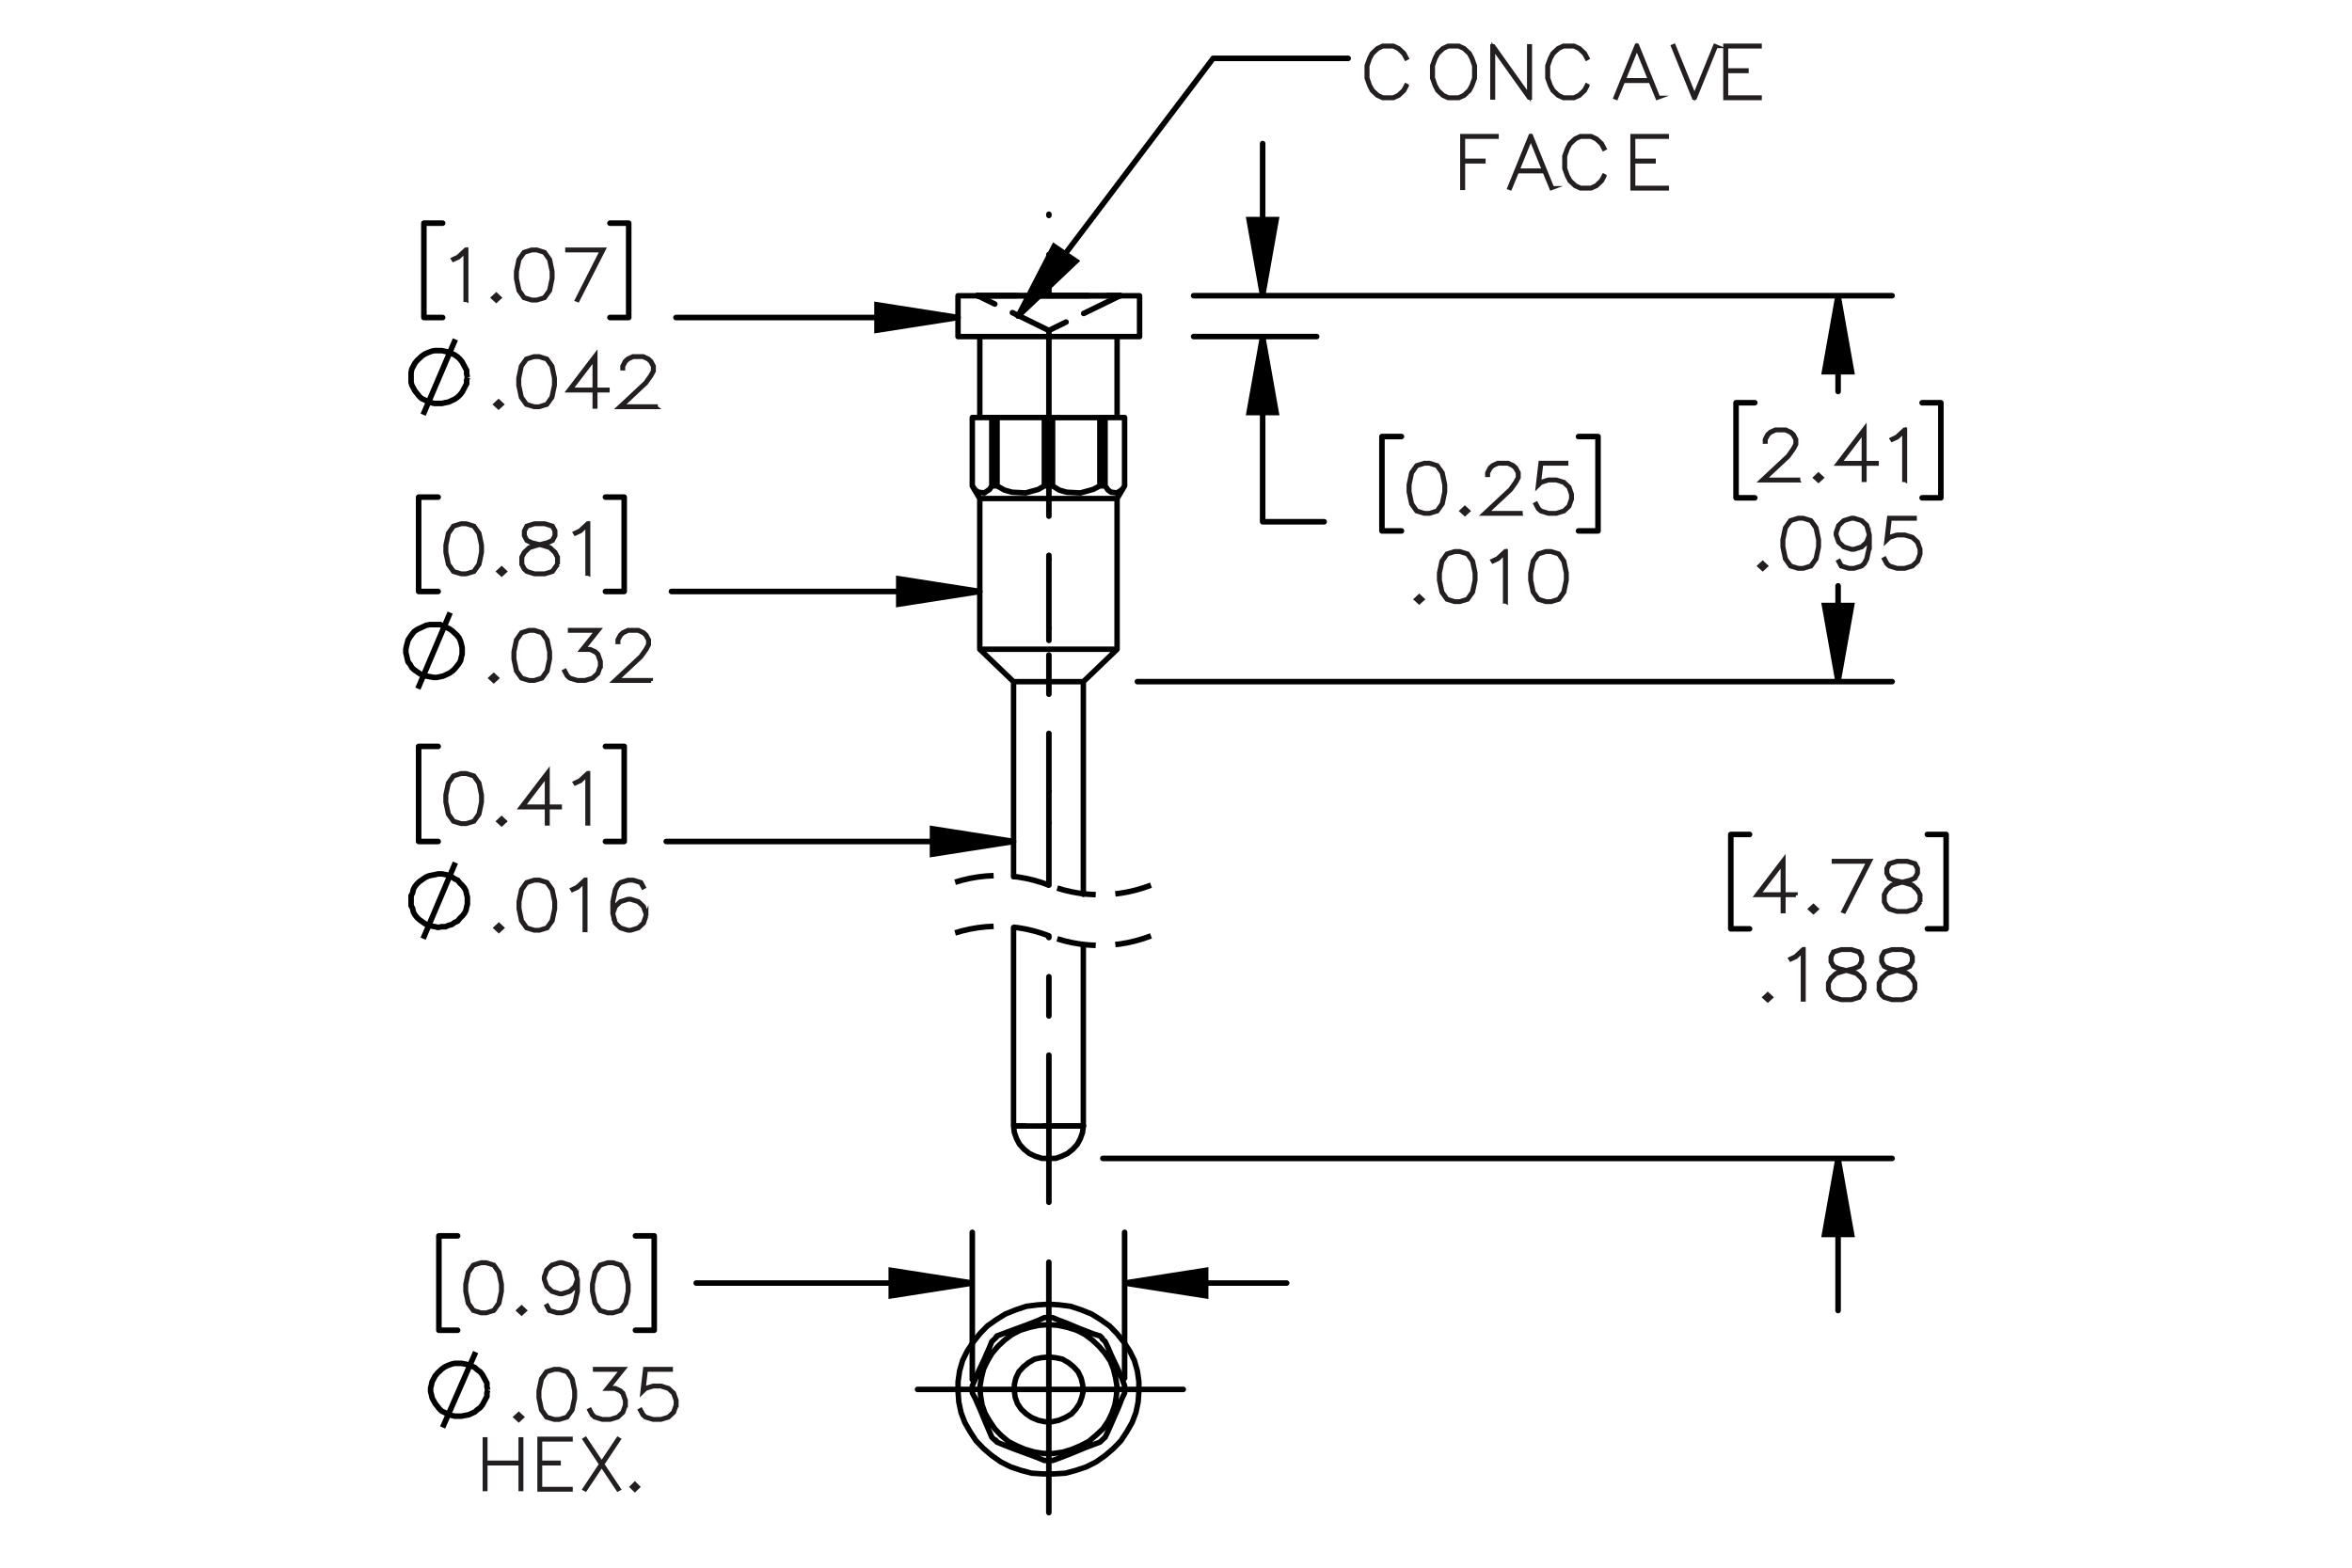 <?xml version="1.0" encoding="UTF-8"?><svg id="Layer_1" xmlns="http://www.w3.org/2000/svg" viewBox="0 0 216 144"><defs><style>.cls-1{stroke-dashoffset:.217px;}.cls-1,.cls-2,.cls-3,.cls-4{stroke-miterlimit:10;}.cls-1,.cls-5,.cls-6,.cls-7,.cls-8,.cls-3,.cls-9,.cls-10,.cls-11,.cls-12,.cls-13{fill:none;stroke:#000;}.cls-1,.cls-6,.cls-7,.cls-8,.cls-3,.cls-9,.cls-10,.cls-11,.cls-12,.cls-13{stroke-width:.51px;}.cls-1,.cls-8,.cls-12{stroke-dasharray:0 0 3.6 1.8;}.cls-2{stroke-width:.35px;}.cls-2,.cls-4{stroke:#231f20;}.cls-5{stroke-width:.5px;}.cls-5,.cls-6,.cls-7,.cls-8,.cls-9,.cls-10,.cls-11,.cls-12,.cls-13{stroke-linecap:round;stroke-linejoin:round;}.cls-6{stroke-dashoffset:29.868px;}.cls-6,.cls-7,.cls-10,.cls-11,.cls-13{stroke-dasharray:0 0 0 0 43.2 3.6 3.6 3.6;}.cls-7{stroke-dashoffset:42.84px;}.cls-8{stroke-dashoffset:1.843px;}.cls-10{stroke-dashoffset:37.901px;}.cls-4{stroke-width:.35px;}.cls-13{stroke-dashoffset:29.687px;}</style></defs><g><path class="cls-2" d="M165.156,44.142h-3.403l2.427-2.268,.46-.652,.229-.429v-.413l-.229-.419-.219-.208-.451-.211h-.907l-.447,.211-.223,.208-.229,.419v.208h-.104v-.232l.238-.459,.248-.23,.49-.227h.964l.486,.227,.248,.23,.242,.459v.465l-.242,.45-.474,.664-2.257,2.111h3.152v.095Z"/><path class="cls-2" d="M167.311,43.879l-.308,.281-.307-.281,.307-.288,.308,.288Zm-.147,0l-.16-.15-.16,.15,.16,.15,.16-.15Z"/><path class="cls-2" d="M172.367,42.612h-1.116v1.487h-.108v-1.487h-2.394l2.502-3.277v3.176h1.116v.101Zm-1.225-.101v-2.861l-2.182,2.861h2.182Z"/><path class="cls-2" d="M174.971,44.099h-.108v-4.489l-.613,.585-.477,.217-.052-.086,.46-.22,.716-.664h.075v4.658Z"/></g><g><path class="cls-2" d="M162.188,51.989l-.307,.281-.308-.281,.308-.288,.307,.288Zm-.146,0l-.16-.15-.16,.15,.16,.15,.16-.15Z"/><path class="cls-2" d="M167.064,50.242l-.232,1.108-.49,.682-.729,.221h-.483l-.729-.221-.487-.682-.235-1.108v-.673l.235-1.107,.487-.683,.729-.227h.483l.729,.227,.49,.683,.232,1.107v.673Zm-.104-.015v-.643l-.235-1.086-.448-.634-.676-.211h-.454l-.677,.211-.451,.634-.231,1.086v.643l.231,1.086,.451,.633,.677,.211h.454l.676-.211,.448-.633,.235-1.086Z"/><path class="cls-2" d="M171.723,50.242l-.232,1.108-.241,.45-.255,.232-.723,.221h-.483l-.735-.221-.241-.456,.095-.052,.229,.422,.67,.211h.454l.683-.211,.213-.208,.229-.425,.235-1.086v-.784l-.134,.377-.49,.459-.723,.227h-.248l-.722-.227-.49-.459-.239-.676v-.232l.239-.676,.49-.456,.722-.227h.248l.723,.227,.49,.456,.238,.896v1.111Zm-.104-1.105l-.229-.851-.448-.422-.683-.211h-.223l-.683,.211-.447,.422-.23,.637v.208l.23,.64,.447,.419,.683,.214h.223l.683-.214,.448-.419,.229-.633Z"/><path class="cls-2" d="M176.382,50.9l-.238,.676-.49,.456-.723,.221h-.716l-.722-.221-.255-.232-.235-.444,.095-.049,.232,.432,.216,.208,.683,.211h.69l.683-.211,.448-.422,.229-.64v-.425l-.229-.64-.448-.419-.683-.214h-.69l-.683,.214-.327,.315,.252-2.164h2.392v.101h-2.297l-.213,1.784,.141-.126,.722-.224h.716l.723,.224,.49,.459,.238,.676v.453Z"/></g><g><path class="cls-2" d="M164.926,82.233h-1.117v1.487h-.107v-1.487h-2.396l2.503-3.277v3.177h1.117v.101Zm-1.225-.101v-2.861l-2.184,2.861h2.184Z"/><path class="cls-2" d="M166.847,83.5l-.307,.282-.308-.282,.308-.287,.307,.287Zm-.146,0l-.16-.149-.16,.149,.16,.15,.16-.15Z"/><path class="cls-2" d="M171.759,79.064l-2.386,4.67-.092-.034,2.301-4.535h-3.192v-.101h3.369Z"/><path class="cls-2" d="M176.382,82.855l-.487,.689-.729,.221h-.951l-.722-.221-.255-.232-.242-.456v-.683l.242-.459,.487-.449,.744-.232-.503-.113-.49-.233-.245-.462v-.465l.245-.469,.738-.226h.951l.735,.226,.248,.469v.465l-.248,.462-.49,.233-.5,.113,.026,.006,.716,.227,.49,.449,.238,.459v.683Zm-.104-.024v-.634l-.229-.419-.448-.429-.69-.211-.222-.058-.22,.058-.69,.211-.45,.429-.226,.419v.634l.226,.419,.216,.209,.683,.211h.921l.677-.211,.451-.628Zm-.235-2.632v-.416l-.223-.407-.67-.211h-.921l-.67,.211-.223,.407v.416l.223,.413,.447,.205,.684,.165,.683-.165,.447-.205,.223-.413Z"/></g><g><path class="cls-2" d="M162.654,91.61l-.308,.282-.307-.282,.307-.287,.308,.287Zm-.147,0l-.16-.149-.16,.149,.16,.15,.16-.15Z"/><path class="cls-2" d="M165.656,91.831h-.108v-4.489l-.613,.584-.477,.218-.052-.086,.46-.22,.716-.664h.075v4.657Z"/><path class="cls-2" d="M171.25,90.965l-.486,.689-.729,.221h-.95l-.722-.221-.255-.232-.242-.456v-.683l.242-.459,.486-.449,.745-.232-.504-.113-.489-.233-.245-.462v-.465l.245-.469,.738-.226h.95l.734,.226,.249,.469v.465l-.249,.462-.489,.233-.5,.113,.026,.006,.715,.227,.49,.449,.238,.459v.683Zm-.104-.024v-.634l-.229-.419-.447-.429-.69-.211-.222-.058-.219,.058-.69,.211-.451,.429-.225,.419v.634l.225,.419,.216,.209,.683,.211h.921l.676-.211,.451-.628Zm-.235-2.632v-.416l-.222-.407-.67-.211h-.921l-.67,.211-.222,.407v.416l.222,.413,.448,.205,.683,.165,.683-.165,.447-.205,.222-.413Z"/><path class="cls-2" d="M175.907,90.965l-.486,.689-.729,.221h-.95l-.722-.221-.255-.232-.242-.456v-.683l.242-.459,.486-.449,.745-.232-.504-.113-.489-.233-.245-.462v-.465l.245-.469,.738-.226h.95l.734,.226,.249,.469v.465l-.249,.462-.489,.233-.5,.113,.026,.006,.715,.227,.49,.449,.238,.459v.683Zm-.104-.024v-.634l-.229-.419-.447-.429-.69-.211-.222-.058-.219,.058-.69,.211-.451,.429-.225,.419v.634l.225,.419,.216,.209,.683,.211h.921l.676-.211,.451-.628Zm-.235-2.632v-.416l-.222-.407-.67-.211h-.921l-.67,.211-.222,.407v.416l.222,.413,.448,.205,.683,.165,.683-.165,.447-.205,.222-.413Z"/></g><g><path class="cls-2" d="M132.735,45.19l-.232,1.108-.49,.682-.729,.221h-.483l-.729-.221-.487-.682-.235-1.108v-.673l.235-1.107,.487-.683,.729-.227h.483l.729,.227,.49,.683,.232,1.107v.673Zm-.104-.015v-.643l-.235-1.086-.448-.634-.676-.211h-.454l-.677,.211-.451,.634-.231,1.086v.643l.231,1.086,.451,.633,.677,.211h.454l.676-.211,.448-.633,.235-1.086Z"/><path class="cls-2" d="M134.839,46.938l-.307,.281-.308-.281,.308-.288,.307,.288Zm-.146,0l-.16-.15-.16,.15,.16,.15,.16-.15Z"/><path class="cls-2" d="M139.662,47.201h-3.404l2.428-2.268,.461-.652,.229-.429v-.413l-.229-.419-.22-.208-.45-.211h-.908l-.448,.211-.222,.208-.23,.419v.208h-.104v-.232l.239-.459,.248-.23,.49-.227h.964l.486,.227,.249,.23,.241,.459v.465l-.241,.45-.474,.664-2.259,2.111h3.153v.095Z"/><path class="cls-2" d="M144.374,45.848l-.238,.676-.49,.456-.723,.221h-.716l-.722-.221-.255-.232-.235-.444,.095-.049,.232,.432,.216,.208,.683,.211h.69l.683-.211,.448-.422,.229-.64v-.425l-.229-.64-.448-.419-.683-.214h-.69l-.683,.214-.327,.315,.252-2.164h2.392v.101h-2.297l-.213,1.784,.141-.126,.722-.224h.716l.723,.224,.49,.459,.238,.676v.453Z"/></g><g><path class="cls-2" d="M130.647,55.047l-.308,.281-.307-.281,.307-.288,.308,.288Zm-.147,0l-.16-.15-.16,.15,.16,.15,.16-.15Z"/><path class="cls-2" d="M135.519,53.3l-.231,1.108-.49,.682-.729,.221h-.483l-.729-.221-.486-.682-.235-1.108v-.673l.235-1.107,.486-.683,.729-.227h.483l.729,.227,.49,.683,.231,1.107v.673Zm-.104-.015v-.643l-.235-1.086-.447-.634-.676-.211h-.454l-.676,.211-.451,.634-.231,1.086v.643l.231,1.086,.451,.633,.676,.211h.454l.676-.211,.447-.633,.235-1.086Z"/><path class="cls-2" d="M138.306,55.268h-.108v-4.489l-.613,.585-.477,.217-.052-.086,.46-.22,.716-.664h.075v4.658Z"/><path class="cls-2" d="M143.899,53.3l-.231,1.108-.49,.682-.729,.221h-.483l-.729-.221-.486-.682-.235-1.108v-.673l.235-1.107,.486-.683,.729-.227h.483l.729,.227,.49,.683,.231,1.107v.673Zm-.104-.015v-.643l-.235-1.086-.447-.634-.676-.211h-.454l-.676,.211-.451,.634-.231,1.086v.643l.231,1.086,.451,.633,.676,.211h.454l.676-.211,.447-.633,.235-1.086Z"/></g><g><path class="cls-2" d="M42.842,27.566h-.107v-4.489l-.614,.585-.477,.217-.052-.086,.461-.22,.715-.664h.075v4.658Z"/><path class="cls-2" d="M45.883,27.346l-.307,.281-.307-.281,.307-.288,.307,.288Zm-.147,0l-.16-.15-.16,.15,.16,.15,.16-.15Z"/><path class="cls-2" d="M50.756,25.598l-.232,1.108-.49,.682-.729,.221h-.483l-.728-.221-.487-.682-.235-1.108v-.673l.235-1.107,.487-.683,.728-.227h.483l.729,.227,.49,.683,.232,1.107v.673Zm-.104-.015v-.643l-.235-1.086-.447-.634-.676-.211h-.454l-.676,.211-.451,.634-.232,1.086v.643l.232,1.086,.451,.633,.676,.211h.454l.676-.211,.447-.633,.235-1.086Z"/><path class="cls-2" d="M55.45,22.908l-2.384,4.67-.092-.034,2.299-4.535h-3.191v-.101h3.368Z"/></g><path class="cls-3" d="M38.859,38.094l2.963-6.922m1.102,3.493l-.069-.323v-.323l-.138-.259-.138-.259-.138-.259-.207-.259-.207-.194-.276-.194-.276-.129-.276-.129-.344-.065-.276-.065h-.689l-.276,.065-.344,.129-.276,.129-.276,.194-.207,.194-.207,.194-.207,.259-.138,.259-.138,.259-.069,.323v.906l.069,.259,.138,.259,.138,.259,.207,.259,.207,.259,.207,.194,.276,.129,.276,.129,.344,.129,.276,.065h.689l.276-.065,.344-.065,.276-.129,.276-.129,.276-.194,.207-.194,.207-.259,.138-.259,.138-.259,.138-.259v-.323l.069-.259"/><g><path class="cls-2" d="M46.097,37.146l-.307,.281-.307-.281,.307-.288,.307,.288Zm-.147,0l-.16-.15-.16,.15,.16,.15,.16-.15Z"/><path class="cls-2" d="M50.972,35.398l-.232,1.108-.49,.682-.729,.221h-.484l-.729-.221-.487-.682-.235-1.108v-.673l.235-1.107,.487-.683,.729-.227h.484l.729,.227,.49,.683,.232,1.107v.673Zm-.104-.015v-.643l-.235-1.086-.448-.634-.676-.211h-.454l-.677,.211-.451,.634-.232,1.086v.643l.232,1.086,.451,.633,.677,.211h.454l.676-.211,.448-.633,.235-1.086Z"/><path class="cls-2" d="M55.815,35.879h-1.117v1.487h-.108v-1.487h-2.395l2.503-3.277v3.176h1.117v.101Zm-1.225-.101v-2.861l-2.183,2.861h2.183Z"/><path class="cls-2" d="M60.239,37.409h-3.405l2.428-2.268,.46-.652,.229-.429v-.413l-.229-.419-.219-.208-.451-.211h-.908l-.448,.211-.222,.208-.229,.419v.208h-.104v-.232l.238-.459,.248-.23,.49-.227h.964l.487,.227,.248,.23,.242,.459v.465l-.242,.45-.474,.664-2.258,2.111h3.153v.095Z"/></g><g><path class="cls-2" d="M44.272,73.691l-.232,1.107-.49,.683-.729,.221h-.483l-.728-.221-.487-.683-.235-1.107v-.673l.235-1.108,.487-.683,.728-.226h.483l.729,.226,.49,.683,.232,1.108v.673Zm-.104-.016v-.643l-.235-1.085-.447-.634-.676-.211h-.454l-.676,.211-.451,.634-.232,1.085v.643l.232,1.087,.451,.634,.676,.211h.454l.676-.211,.447-.634,.235-1.087Z"/><path class="cls-2" d="M46.374,75.439l-.307,.282-.307-.282,.307-.287,.307,.287Zm-.147,0l-.16-.149-.16,.149,.16,.15,.16-.15Z"/><path class="cls-2" d="M51.431,74.172h-1.117v1.487h-.108v-1.487h-2.394l2.502-3.277v3.176h1.117v.101Zm-1.225-.101v-2.861l-2.182,2.861h2.182Z"/><path class="cls-2" d="M54.034,75.659h-.107v-4.489l-.614,.584-.477,.218-.052-.086,.461-.22,.715-.664h.075v4.657Z"/></g><path class="cls-3" d="M38.859,86.222l2.963-6.986m1.102,3.493v-.323l-.069-.259-.069-.323-.138-.259-.207-.259-.207-.194-.207-.259-.276-.129-.276-.194-.276-.129-.276-.065-.344-.065h-.344l-.276,.065-.344,.065-.276,.065-.276,.129-.276,.194-.276,.194-.207,.194-.207,.259-.138,.259-.069,.323-.138,.259v.906l.138,.259,.069,.323,.138,.259,.207,.259,.207,.194,.276,.194,.276,.194,.276,.129,.276,.065,.344,.065,.276,.065,.344-.065h.344l.276-.129,.276-.065,.276-.194,.276-.129,.207-.259,.207-.194,.207-.259,.138-.259,.069-.323,.069-.259v-.323"/><g><path class="cls-2" d="M46.121,85.231l-.307,.282-.307-.282,.307-.287,.307,.287Zm-.147,0l-.16-.149-.16,.149,.16,.15,.16-.15Z"/><path class="cls-2" d="M50.994,83.484l-.232,1.107-.49,.683-.729,.221h-.483l-.728-.221-.487-.683-.235-1.107v-.673l.235-1.108,.487-.683,.728-.226h.483l.729,.226,.49,.683,.232,1.108v.673Zm-.104-.016v-.643l-.235-1.086-.447-.634-.676-.211h-.454l-.676,.211-.451,.634-.232,1.086v.643l.232,1.087,.451,.634,.676,.211h.454l.676-.211,.447-.634,.235-1.087Z"/><path class="cls-2" d="M53.779,85.452h-.107v-4.489l-.614,.584-.477,.218-.052-.086,.461-.22,.715-.664h.075v4.657Z"/><path class="cls-2" d="M59.374,84.143l-.238,.676-.49,.456-.722,.221h-.248l-.722-.221-.49-.456-.238-.896v-1.11l.232-1.108,.242-.452,.255-.231,.722-.226h.483l.735,.226,.242,.456-.095,.053-.229-.423-.67-.211h-.454l-.683,.211-.212,.208-.229,.426-.235,1.086v.784l.134-.377,.49-.459,.722-.227h.248l.722,.227,.49,.459,.238,.677v.232Zm-.104-.016v-.205l-.229-.64-.448-.419-.683-.214h-.222l-.683,.214-.448,.419-.229,.634,.229,.851,.448,.423,.683,.211h.222l.683-.211,.448-.423,.229-.64Z"/></g><g><path class="cls-2" d="M44.275,50.746l-.232,1.108-.49,.682-.729,.221h-.483l-.728-.221-.487-.682-.235-1.108v-.673l.235-1.107,.487-.683,.728-.227h.483l.729,.227,.49,.683,.232,1.107v.673Zm-.104-.015v-.643l-.235-1.086-.447-.634-.676-.211h-.454l-.676,.211-.451,.634-.232,1.086v.643l.232,1.086,.451,.633,.676,.211h.454l.676-.211,.447-.633,.235-1.086Z"/><path class="cls-2" d="M46.378,52.493l-.307,.281-.307-.281,.307-.288,.307,.288Zm-.147,0l-.16-.15-.16,.15,.16,.15,.16-.15Z"/><path class="cls-2" d="M51.252,51.847l-.487,.689-.728,.221h-.951l-.722-.221-.255-.232-.242-.456v-.682l.242-.459,.487-.45,.745-.232-.503-.113-.49-.232-.245-.462v-.465l.245-.468,.738-.227h.951l.735,.227,.248,.468v.465l-.248,.462-.49,.232-.499,.113,.026,.006,.715,.226,.49,.45,.238,.459v.682Zm-.104-.024v-.633l-.229-.419-.448-.428-.689-.211-.222-.058-.219,.058-.689,.211-.451,.428-.226,.419v.633l.226,.419,.215,.208,.683,.211h.921l.676-.211,.451-.627Zm-.235-2.632v-.416l-.222-.407-.67-.211h-.921l-.669,.211-.222,.407v.416l.222,.413,.447,.205,.683,.166,.683-.166,.448-.205,.222-.413Z"/><path class="cls-2" d="M54.038,52.713h-.107v-4.489l-.614,.585-.477,.217-.052-.086,.461-.22,.715-.664h.075v4.658Z"/></g><path class="cls-3" d="M38.377,63.258l2.963-6.986m1.102,3.493v-.259l-.069-.323-.069-.259-.138-.323-.207-.259-.207-.194-.207-.194-.276-.194-.276-.129-.276-.129-.276-.129h-.965l-.344,.065-.276,.129-.276,.129-.276,.129-.276,.194-.207,.259-.138,.194-.207,.323-.069,.259-.069,.259-.069,.323v.323l.069,.259,.069,.323,.069,.259,.207,.259,.138,.259,.207,.194,.276,.194,.276,.194,.276,.129,.276,.065,.344,.065,.344,.065h.276l.344-.065,.276-.065,.276-.129,.276-.129,.276-.194,.207-.194,.207-.259,.207-.259,.138-.259,.069-.323,.069-.259v-.323"/><g><path class="cls-2" d="M45.652,62.287l-.307,.282-.307-.282,.307-.287,.307,.287Zm-.147,0l-.16-.149-.16,.149,.16,.15,.16-.15Z"/><path class="cls-2" d="M50.527,60.54l-.232,1.108-.49,.682-.729,.221h-.484l-.729-.221-.487-.682-.235-1.108v-.673l.235-1.107,.487-.683,.729-.227h.484l.729,.227,.49,.683,.232,1.107v.673Zm-.104-.015v-.643l-.235-1.086-.448-.634-.676-.211h-.454l-.677,.211-.451,.634-.232,1.086v.643l.232,1.086,.451,.633,.677,.211h.454l.676-.211,.448-.633,.235-1.086Z"/><path class="cls-2" d="M55.187,61.198l-.239,.676-.49,.456-.722,.221h-.716l-.722-.221-.255-.232-.235-.444,.095-.049,.232,.432,.216,.207,.683,.211h.69l.683-.211,.448-.422,.229-.64v-.425l-.229-.64-.222-.199-.448-.214h-.797l1.405-1.753h-2.467v-.101h2.683l-1.405,1.753h.608l.49,.227,.248,.239,.239,.676v.453Z"/><path class="cls-2" d="M59.794,62.55h-3.405l2.428-2.268,.46-.652,.229-.429v-.413l-.229-.419-.219-.208-.451-.211h-.908l-.448,.211-.222,.208-.229,.419v.208h-.104v-.232l.238-.459,.248-.23,.49-.227h.964l.487,.227,.248,.23,.242,.459v.465l-.242,.45-.474,.664-2.258,2.111h3.153v.096Z"/></g><g><path class="cls-2" d="M129.212,7.877l-.243,.461-.495,.464-.505,.228h-.994l-.502-.228-.499-.464-.239-.468-.249-.691v-1.144l.249-.692,.239-.467,.499-.464,.502-.234h.994l.505,.234,.495,.464,.243,.461-.098,.051-.239-.445-.472-.442-.462-.218h-.936l-.465,.218-.469,.442-.242,.439-.232,.666v1.118l.232,.666,.242,.439,.469,.442,.465,.218h.936l.462-.218,.472-.442,.239-.445,.098,.05Z"/><path class="cls-2" d="M135.475,7.179l-.249,.691-.243,.468-.495,.464-.505,.228h-.994l-.502-.228-.499-.464-.239-.468-.249-.691v-1.144l.249-.692,.239-.467,.499-.464,.502-.234h.994l.505,.234,.495,.464,.243,.467,.249,.692v1.144Zm-.111-.013v-1.118l-.235-.666-.239-.439-.472-.442-.462-.218h-.936l-.465,.218-.469,.442-.242,.439-.232,.666v1.118l.232,.666,.242,.439,.469,.442,.465,.218h.936l.462-.218,.472-.442,.239-.439,.235-.666Z"/><path class="cls-2" d="M140.523,8.986h-.118l-3.265-4.586v4.586h-.108V4.229h.118l3.262,4.586V4.229h.111v4.757Z"/><path class="cls-2" d="M145.806,7.877l-.243,.461-.495,.464-.505,.228h-.994l-.502-.228-.499-.464-.239-.468-.249-.691v-1.144l.249-.692,.239-.467,.499-.464,.502-.234h.994l.505,.234,.495,.464,.243,.461-.098,.051-.239-.445-.472-.442-.462-.218h-.936l-.465,.218-.469,.442-.242,.439-.232,.666v1.118l.232,.666,.242,.439,.469,.442,.465,.218h.936l.462-.218,.472-.442,.239-.445,.098,.05Z"/><path class="cls-2" d="M152.301,8.964l-.095,.035-.637-1.548h-2.496l-.637,1.548-.095-.035,1.944-4.786h.074l1.94,4.786Zm-.771-1.617l-1.206-2.976-1.21,2.976h2.416Z"/><path class="cls-2" d="M157.591,4.248l-1.921,4.738h-.114l-1.924-4.738,.095-.038,1.887,4.634,1.883-4.634,.095,.038Z"/><path class="cls-2" d="M161.624,9.03h-3.194V4.178h3.194v.104h-3.086v2.161h1.88v.104h-1.88v2.385h3.086v.098Z"/></g><g><path class="cls-2" d="M137.466,12.582h-3.087v2.161h1.88v.104h-1.88v2.438h-.108v-4.808h3.195v.104Z"/><path class="cls-2" d="M142.56,17.263l-.095,.035-.637-1.548h-2.497l-.637,1.548-.095-.035,1.944-4.786h.074l1.941,4.786Zm-.771-1.617l-1.207-2.976-1.21,2.976h2.417Z"/><path class="cls-2" d="M147.369,16.176l-.242,.461-.495,.464-.506,.228h-.994l-.502-.228-.499-.464-.239-.468-.249-.691v-1.144l.249-.692,.239-.467,.499-.464,.502-.234h.994l.506,.234,.495,.464,.242,.461-.098,.051-.239-.445-.472-.442-.461-.218h-.938l-.465,.218-.469,.442-.242,.439-.232,.666v1.118l.232,.666,.242,.439,.469,.442,.465,.218h.938l.461-.218,.472-.442,.239-.445,.098,.05Z"/><path class="cls-2" d="M153.096,17.33h-3.195v-4.852h3.195v.104h-3.087v2.161h1.88v.104h-1.88v2.385h3.087v.098Z"/></g><g><path class="cls-2" d="M46.103,118.627l-.232,1.107-.49,.683-.729,.221h-.484l-.729-.221-.487-.683-.235-1.107v-.673l.235-1.108,.487-.683,.729-.226h.484l.729,.226,.49,.683,.232,1.108v.673Zm-.104-.016v-.643l-.235-1.086-.448-.634-.676-.211h-.454l-.677,.211-.451,.634-.232,1.086v.643l.232,1.087,.451,.634,.677,.211h.454l.676-.211,.448-.634,.235-1.087Z"/><path class="cls-2" d="M48.208,120.374l-.307,.282-.307-.282,.307-.287,.307,.287Zm-.147,0l-.16-.149-.16,.149,.16,.15,.16-.15Z"/><path class="cls-2" d="M53.083,118.627l-.232,1.107-.242,.45-.255,.232-.722,.221h-.484l-.735-.221-.242-.456,.095-.052,.229,.423,.67,.211h.454l.683-.211,.212-.209,.229-.425,.235-1.087v-.783l-.134,.377-.49,.459-.722,.227h-.248l-.722-.227-.49-.459-.238-.677v-.232l.238-.677,.49-.456,.722-.226h.248l.722,.226,.49,.456,.239,.897v1.11Zm-.104-1.105l-.229-.851-.448-.423-.683-.211h-.222l-.683,.211-.448,.423-.229,.636v.209l.229,.639,.448,.42,.683,.214h.222l.683-.214,.448-.42,.229-.633Z"/><path class="cls-2" d="M57.742,118.627l-.232,1.107-.49,.683-.729,.221h-.484l-.729-.221-.487-.683-.235-1.107v-.673l.235-1.108,.487-.683,.729-.226h.484l.729,.226,.49,.683,.232,1.108v.673Zm-.104-.016v-.643l-.235-1.086-.448-.634-.676-.211h-.454l-.677,.211-.451,.634-.232,1.086v.643l.232,1.087,.451,.634,.677,.211h.454l.676-.211,.448-.634,.235-1.087Z"/></g><path class="cls-3" d="M40.651,131.117l3.032-6.922m1.102,3.493l-.069-.323v-.323l-.138-.259-.138-.259-.138-.259-.207-.259-.276-.194-.207-.194-.276-.129-.276-.129-.344-.065-.344-.065h-.62l-.276,.065-.344,.129-.276,.129-.276,.194-.207,.194-.207,.194-.207,.259-.138,.259-.138,.259-.069,.323-.069,.259v.323l.069,.259,.069,.323,.138,.259,.138,.259,.207,.259,.207,.259,.207,.194,.276,.129,.276,.129,.344,.129,.276,.065h.62l.344-.065,.344-.065,.276-.129,.276-.129,.207-.194,.276-.194,.207-.259,.138-.259,.138-.259,.138-.259v-.323l.069-.259"/><g><path class="cls-2" d="M47.95,130.166l-.307,.282-.307-.282,.307-.287,.307,.287Zm-.147,0l-.16-.149-.16,.149,.16,.15,.16-.15Z"/><path class="cls-2" d="M52.825,128.419l-.232,1.107-.49,.683-.729,.221h-.484l-.729-.221-.487-.683-.235-1.107v-.673l.235-1.108,.487-.683,.729-.226h.484l.729,.226,.49,.683,.232,1.108v.673Zm-.104-.016v-.643l-.235-1.086-.448-.634-.676-.211h-.454l-.677,.211-.451,.634-.232,1.086v.643l.232,1.087,.451,.634,.677,.211h.454l.676-.211,.448-.634,.235-1.087Z"/><path class="cls-2" d="M57.484,129.077l-.239,.676-.49,.456-.722,.221h-.716l-.722-.221-.255-.232-.235-.443,.095-.049,.232,.431,.216,.209,.683,.211h.69l.683-.211,.448-.423,.229-.64v-.425l-.229-.64-.222-.199-.448-.214h-.797l1.405-1.754h-2.467v-.101h2.683l-1.405,1.753h.608l.49,.227,.248,.238,.239,.677v.453Z"/><path class="cls-2" d="M62.144,129.077l-.239,.676-.49,.456-.722,.221h-.716l-.722-.221-.255-.232-.235-.443,.095-.049,.232,.431,.216,.209,.683,.211h.69l.683-.211,.448-.423,.229-.64v-.425l-.229-.64-.448-.42-.683-.214h-.69l-.683,.214-.327,.315,.252-2.163h2.392v.101h-2.297l-.212,1.784,.141-.126,.722-.223h.716l.722,.223,.49,.459,.239,.677v.453Z"/></g><polyline class="cls-1" points="105.703 85.963 105.011 86.211 104.305 86.418 103.586 86.586 102.858 86.712 102.123 86.796 101.385 86.838 100.645 86.838 99.906 86.796 99.171 86.712 98.443 86.586 97.725 86.418 97.019 86.211 96.327 85.963"/><polyline class="cls-1" points="96.327 85.963 95.635 85.715 94.929 85.508 94.21 85.34 93.483 85.215 92.747 85.13 92.009 85.088 91.269 85.088 90.53 85.13 89.795 85.215 89.067 85.34 88.349 85.508 87.643 85.715 86.951 85.963"/><polyline class="cls-1" points="105.703 81.305 105.011 81.553 104.305 81.761 103.586 81.928 102.858 82.054 102.123 82.138 101.385 82.181 100.645 82.181 99.906 82.138 99.171 82.054 98.443 81.928 97.725 81.761 97.019 81.553 96.327 81.305"/><polyline class="cls-1" points="96.327 81.305 95.635 81.058 94.929 80.85 94.21 80.682 93.483 80.557 92.747 80.473 92.009 80.43 91.269 80.43 90.53 80.473 89.795 80.557 89.067 80.682 88.349 80.85 87.643 81.058 86.951 81.305"/><polyline class="cls-3" points="93.497 29.037 96.804 22.633 98.802 23.991 93.497 29.037"/><path class="cls-3" d="M103.28,117.855l7.441-1.164v2.329l-7.441-1.164m-13.987,0l-7.441,1.164v-2.329l7.441,1.164m.689-63.525l-7.441,1.164v-2.329l7.441,1.164m3.1,22.965l-7.441,1.164v-2.329l7.441,1.164m-5.099-48.129l-7.441,1.164v-2.329l7.441,1.164m27.973-2.005l-1.24-6.986h2.48l-1.24,6.986m0,3.752l1.24,6.986h-2.48l1.24-6.986m52.846,75.492l1.24,6.986h-2.48l1.24-6.986m0-43.795l-1.24-6.986h2.48l-1.24,6.986m0-35.45l1.24,6.986h-2.48l1.24-6.986"/><line class="cls-11" x1="96.327" y1="57.661" x2="96.327" y2="58.823"/><line class="cls-11" x1="96.327" y1="57.661" x2="96.327" y2="51.37"/><line class="cls-13" x1="96.327" y1="110.432" x2="96.327" y2="85.963"/><line class="cls-11" x1="96.327" y1="81.305" x2="96.327" y2="75.59"/><line class="cls-11" x1="96.327" y1="72.665" x2="96.327" y2="75.59"/><line class="cls-10" x1="96.327" y1="72.665" x2="96.327" y2="58.823"/><line class="cls-7" x1="96.327" y1="51.37" x2="96.327" y2="43.918"/><line class="cls-6" x1="96.327" y1="43.918" x2="96.327" y2="19.682"/><path class="cls-9" d="M111.41,5.361l-17.914,23.676M123.812,5.361h-12.402"/><path class="cls-9" d="M96.322,127.624h12.344m-12.344,0v11.317m0-11.317h-12.057m12.057,0v-11.684"/><path class="cls-9" d="M103.28,117.855h14.882m-28.869,0h-25.355m39.342,8.733v-13.391m-13.987,13.52v-13.52m-29.213,8.992h-1.722m1.722-8.668v8.668m-1.722-8.668h1.722m-19.774,8.668h1.722m-1.722-8.668v8.668m1.722-8.668h-1.722M89.776,27.161h13.091m-12.884,27.169h-28.318m-4.341,0h-1.722m1.722-8.668v8.668m-1.722-8.668h1.722m-18.878,8.668h1.791m-1.791-8.668v8.668m1.791-8.668h-1.791m54.637,31.633h-31.901m-3.858,0h-1.722m1.722-8.733v8.733m-1.722-8.733h1.722m-18.878,8.733h1.791m-1.791-8.733v8.733m1.791-8.733h-1.791M87.985,29.166h-25.906m-4.341,0h-1.722m1.722-8.668v8.668m-1.722-8.668h1.722m-18.81,8.668h1.722m-1.722-8.668v8.668m1.722-8.668h-1.722m77.03,6.663V13.188m0,34.738V30.913m5.65,17.013h-5.65m-6.339-20.765h11.3m-11.3,3.752h11.3m25.837,17.854h-1.791m1.791-8.668v8.668m-1.791-8.668h1.791m-19.843,8.668h1.791m-1.791-8.668v8.668m1.791-8.668h-1.791m41.891,66.306v13.973M104.452,62.611h69.313m-72.482,43.795h72.482m4.961-21.089h-1.722m1.722-8.668v8.668m-1.722-8.668h1.722m-19.774,8.668h1.722m-1.722-8.668v8.668m1.722-8.668h-1.722m9.853-14.038v-8.798m0-26.652v8.798m-64.352,26.652h69.313M109.619,27.161h64.145m4.479,18.566h-1.722m1.722-8.733v8.733m-1.722-8.733h1.722m-18.81,8.733h1.722m-1.722-8.733v8.733m1.722-8.733h-1.722"/><polyline points="93.497 29.037 96.804 22.633 98.802 23.991"/><path d="M103.28,117.855l7.441-1.164v2.329m-21.428-1.164l-7.441,1.164v-2.329m8.13-62.36l-7.441,1.164v-2.329m10.542,24.129l-7.441,1.164v-2.329m2.343-46.964l-7.441,1.164v-2.329m35.414-.841l-1.24-6.986h2.48m-1.24,10.738l1.24,6.986h-2.48m54.086,68.506l1.24,6.986h-2.48m1.24-50.781l-1.24-6.986h2.48m-1.24-28.463l1.24,6.986h-2.48"/><path class="cls-5" d="M93.083,103.43h3.238m0,0h3.169m-6.408,0l.069,.582,.207,.582,.276,.517,.413,.453,.482,.388,.551,.259,.62,.194h1.24l.551-.194,.551-.259,.482-.388,.413-.453,.276-.517,.207-.582,.069-.582m0,0v-16.625m-6.408-1.617v18.242m-3.789-65.077h0m13.987,0h0m0,0h-1.791m1.791,6.275v-6.275m-12.195,0h-1.791m0,0v6.275m11.713-6.275h.482m0,0v6.275m-10.404-6.275h.482m-.482,6.275v-6.275m1.998,24.259h3.238m0,0h3.169m-9.508-2.976h6.339m0,0h6.27m-6.683-21.283h.758m-6.683,7.439h6.339m0,0h6.27m-1.102-1.164l.276,.388,.276,.194,.551,.065,.482-.323,.207-.323m-2.274,0h.482m-5.581,0h.758m-5.581,0h.482m-2.274,0l.276,.388,.276,.194,.551,.065,.482-.323,.207-.323m-1.791,0h0m13.987,0h0m-7.372,0v-6.275m0,0h-4.341m0,0v6.275m0,0l.689,.388,.689,.194,1.24,.065,1.171-.323,.551-.323m5.099,0v-6.275m0,0h-4.341m0,0v6.275m0,0l.62,.388,.689,.194,1.24,.065,1.171-.323,.62-.323m-13.022-13.714h8.337m0,0h8.337m-16.674-3.752h8.337m0,0h8.337m-15.365,11.191v6.275m13.987,0v-6.275m-3.789,43.795v-19.536m-6.408,0v17.919m9.508-42.177v-7.439m-12.609,0v7.439m9.508,24.259l3.1-2.976m-12.609,0l3.1,2.976m9.508-2.976v-13.844m-12.609,0v13.844m12.609-13.844l.689-1.164m-13.987,0l.689,1.164m14.676-14.879v-3.752m-16.674,0v3.752"/><polyline class="cls-12" points="96.327 27.154 97.238 27.154 98.132 27.154 98.99 27.154 99.796 27.154 100.536 27.154 101.193 27.154 101.755 27.154 102.212 27.154 102.555 27.154 102.776 27.154 102.871 27.154 102.875 27.154"/><polyline class="cls-12" points="89.779 27.154 89.783 27.154 89.878 27.154 90.099 27.154 90.441 27.154 90.898 27.154 91.46 27.154 92.118 27.154 92.857 27.154 93.663 27.154 94.522 27.154 95.415 27.154 96.327 27.154"/><line class="cls-8" x1="89.779" y1="27.154" x2="96.327" y2="30.355"/><line class="cls-8" x1="96.327" y1="30.355" x2="102.875" y2="27.155"/><line class="cls-12" x1="89.779" y1="27.151" x2="89.779" y2="27.155"/><line class="cls-12" x1="102.875" y1="27.154" x2="102.875" y2="27.151"/><polyline class="cls-12" points="99.502 103.42 99.498 103.42 99.4 103.42 99.177 103.42 98.837 103.42 98.395 103.42 97.867 103.42 97.277 103.42 96.648 103.42 96.006 103.42 95.377 103.42 94.786 103.42 94.258 103.42 93.816 103.42 93.476 103.42 93.253 103.42 93.156 103.42 93.152 103.42"/><path class="cls-5" d="M96.322,119.796l.965,.065,1.034,.129,.965,.323,.965,.388,.827,.517,.827,.582,.689,.712,.62,.776,.551,.841,.413,.841,.276,.97,.138,.97v.906l-.069,.97-.207,.97-.344,.906-.482,.841-.551,.841-.689,.712-.758,.647-.827,.582-.896,.453-.965,.323-.965,.259-1.034,.065h-1.034l-1.034-.065-.965-.259-.965-.323-.896-.453-.827-.582-.758-.647-.689-.712-.551-.841-.482-.841-.344-.906-.207-.97-.069-.97v-.906l.138-.97,.276-.97,.413-.841,.551-.841,.62-.776,.689-.712,.827-.582,.827-.517,.965-.388,.965-.323,1.034-.129,1.034-.065m5.168,3.429l.276,.582,.276,.647,.551,1.164,.482,1.1,.207,.582m-2.274-4.593l.069,.065,.069,.065,.069,.065v.065l.069,.065,.069,.065,.069,.065,.069,.065m-4.823-2.199l.62,.259,.689,.259,1.24,.517,1.171,.453,.62,.194m-5.099-1.682h.758m-5.099,1.682l.689-.259,.689-.259,1.24-.453,1.171-.453,.551-.259m-4.823,2.199l.069-.065,.069-.065,.069-.065,.069-.065,.069-.065,.069-.065v-.065l.069-.065m-2.274,4.593l.276-.647,.276-.647,.551-1.164,.482-1.1,.207-.517m-1.791,4.722v-.647m1.791,4.722l-.276-.647-.276-.647-.482-1.164-.482-1.1-.276-.517m2.274,4.528l-.069-.065v-.065l-.069-.065h-.069l-.069-.065-.069-.065-.069-.065-.069-.065m4.823,2.135l-.62-.259-.689-.259-1.24-.453-1.171-.453-.62-.259m5.099,1.682h-.758m5.099-1.682l-.689,.259-.689,.259-1.24,.517-1.171,.453-.551,.194m4.823-2.135l-.069,.065-.069,.065-.069,.065-.069,.065-.069,.065-.069,.065-.069,.065m2.274-4.528l-.276,.582-.276,.712-.482,1.1-.482,1.1-.276,.582m1.791-4.722v.647m-6.959-6.275l.827,.065,.896,.194,.827,.259,.758,.388,.689,.517,.62,.582,.551,.647,.482,.712,.276,.712,.207,.841,.138,.841-.069,.776-.138,.841-.276,.776-.344,.712-.482,.712-.62,.582-.689,.582-.758,.388-.758,.323-.827,.259-.896,.129h-.896l-.827-.129-.896-.259-.758-.323-.758-.388-.689-.582-.551-.582-.482-.712-.413-.712-.276-.776-.138-.841-.069-.776,.138-.841,.207-.841,.344-.712,.413-.712,.551-.647,.62-.582,.689-.517,.758-.388,.827-.259,.896-.194,.896-.065m0,2.976l.62,.065,.62,.129,.551,.323,.482,.388,.413,.453,.276,.582,.138,.582,.069,.582-.138,.582-.207,.582-.344,.517-.413,.453-.551,.323-.62,.259-.62,.129h-.62l-.62-.129-.62-.259-.482-.323-.482-.453-.344-.517-.207-.582-.069-.582v-.582l.138-.582,.276-.582,.413-.453,.482-.388,.551-.323,.62-.129,.689-.065"/><g><path class="cls-4" d="M47.892,136.799h-.101v-2.363h-3.193v2.363h-.098v-4.61h.098v2.146h3.193v-2.146h.101v4.61Z"/><path class="cls-4" d="M52.426,136.842h-2.902v-4.702h2.902v.101h-2.804v2.094h1.708v.102h-1.708v2.312h2.804v.095Z"/><path class="cls-4" d="M56.837,136.772l-.089,.046-1.491-2.232-1.494,2.232-.085-.046,1.515-2.275-1.515-2.28,.085-.052,1.494,2.237,1.491-2.237,.089,.052-1.519,2.28,1.519,2.275Z"/><path class="cls-4" d="M58.595,136.578l-.288,.282-.288-.282,.288-.287,.288,.287Zm-.138,0l-.15-.149-.15,.149,.15,.15,.15-.15Z"/></g></svg>